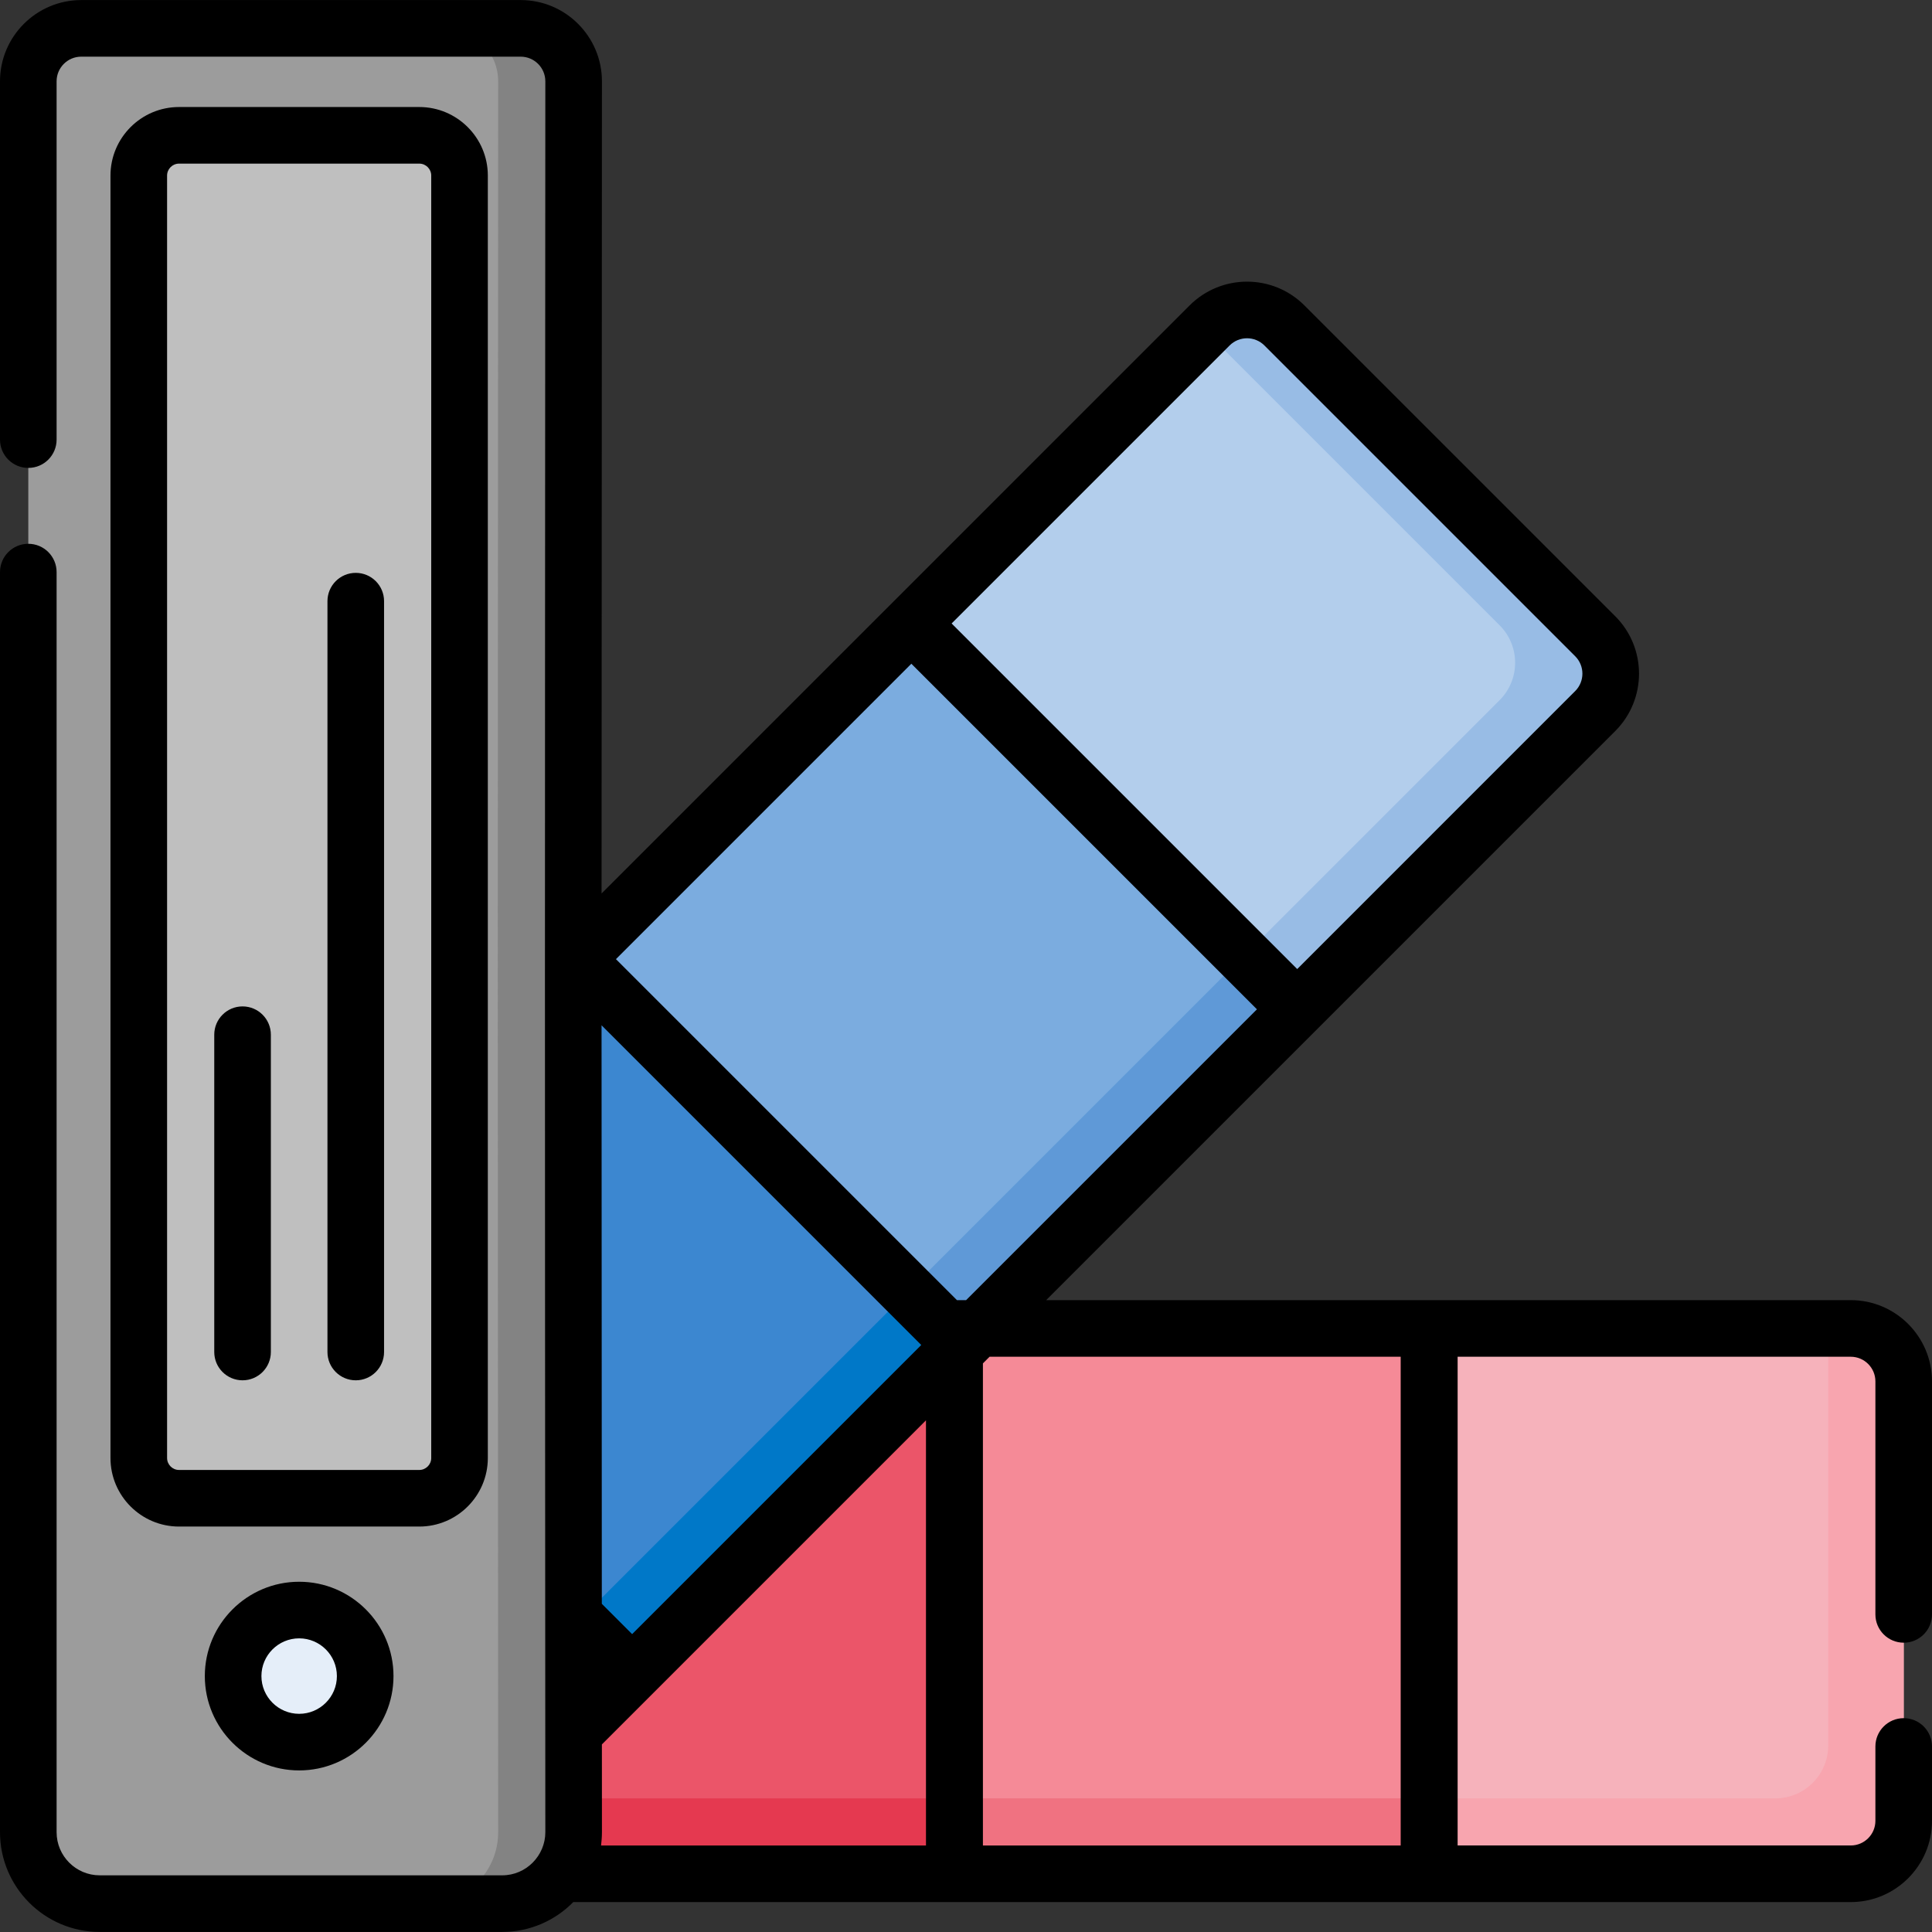 <svg id="Capa_1" enable-background="new 0 0 512 512" height="512" viewBox="0 0 512 512" width="512" xmlns="http://www.w3.org/2000/svg"><rect x="0" y="0" width="512" height="512" fill="#333333" stroke="none"/><g><g><g><path d="m243.58 361.473h144.519v125.712h-144.519z" fill="#f58a97" transform="matrix(0 1 -1 0 740.169 108.489)"/><path d="m117.776 361.473h144.519v125.712h-144.519z" fill="#eb5569" transform="matrix(0 1 -1 0 614.364 234.293)"/><path d="m243.58 361.473h144.519v125.712h-144.519z" fill="#f58a97" transform="matrix(0 1 -1 0 740.169 108.489)"/><path d="m117.776 361.473h144.519v125.712h-144.519z" fill="#eb5569" transform="matrix(0 1 -1 0 614.364 234.293)"/><path d="m248.58 356.473h134.519v125.712h-134.519z" fill="#f58a97" transform="matrix(0 1 -1 0 735.169 103.489)"/><path d="m295.886 413.686h20v145.804h-20z" fill="#f07281" transform="matrix(0 -1 1 0 -180.703 792.474)"/><path d="m122.776 356.473h134.519v125.712h-134.519z" fill="#eb5569" transform="matrix(0 1 -1 0 609.364 229.293)"/><path d="m170.081 413.686h20v145.804h-20z" fill="#e53950" transform="matrix(0 -1 1 0 -306.507 666.67)"/><g><path d="m378.788 496.588v-144.519h111.681c7.75 0 14.032 6.282 14.032 14.032v116.456c0 7.75-6.282 14.032-14.032 14.032h-111.681z" fill="#f6b2bb"/><path d="m491.5 359-7-6.931h-105.712v134.519h111.681c.348 0 .69-.027 1.032-.052v-127.536z" fill="#f6b2bb"/><path d="m490.468 352.069h-5.968v110.487c0 7.75-6.282 14.032-14.032 14.032h-91.681v20h111.681c7.75 0 14.032-6.282 14.032-14.032v-116.455c0-7.749-6.282-14.032-14.032-14.032z" fill="#f8a5af"/></g></g><g><path d="m91.5 280.375h134.519v125.712h-134.519z" fill="#3c87d0" transform="matrix(.707 .707 -.707 .707 289.201 -11.73)"/><path d="m180.392 191.483h134.519v125.712h-134.519z" fill="#7bacdf" transform="matrix(.707 .707 -.707 .707 252.38 -100.622)"/><path d="m22.871 377.66h134.519v68.399h-134.519z" fill="#0078c8" transform="matrix(.707 .707 -.707 .707 317.628 56.899)"/><path d="m285.211 239.042h20v125.712h-20z" fill="#5f99d7" transform="matrix(.707 .707 -.707 .707 299.94 -120.322)"/><path d="m196.319 327.935h20v125.712h-20z" fill="#0078c8" transform="matrix(.707 .707 -.707 .707 336.76 -31.43)"/><path d="m127.69 425.22h20v68.399h-20z" fill="#0268b4" transform="matrix(.707 .707 -.707 .707 365.187 37.199)"/><path d="m419.37 177.741-89.149-89.149-10.933-1.009-74.75 74.75 102.19 102.191 1.282-1.281-7.071-7.071z" fill="#b3ceec"/><path d="m425.699 165.71-82.347-82.347c-5.48-5.48-14.364-5.48-19.844 0l-4.22 4.22 78.126 78.126c5.48 5.48 5.48 14.364 0 19.844l-64.828 64.828 14.142 14.142 78.97-78.97c5.481-5.479 5.481-14.364.001-19.843z" fill="#98bce5"/></g><path d="m140.019 21.567c0-7.75-6.282-14.032-14.032-14.032-10.308 0-93.439 0-104.456 0-7.75 0-14.032 6.282-14.032 14.032v464.007c0 10.453 8.474 18.926 18.926 18.926h94.667c10.453 0 18.926-8.474 18.926-18.926-.136-278.325-.136-172.601.001-464.007z" fill="#9c9c9c"/><path d="m47.446 35.88h63.668c5.891 0 10.666 4.775 10.666 10.666v339.86c0 5.891-4.775 10.666-10.666 10.666h-63.668c-5.891 0-10.666-4.775-10.666-10.666v-339.86c0-5.891 4.775-10.666 10.666-10.666z" fill="#bfbfbf"/><circle cx="79.28" cy="444.198" fill="#e5eef9" r="17.5"/><path d="m152.019 21.567c0-7.75-6.282-14.032-14.032-14.032h-20c7.75 0 14.032 6.282 14.032 14.032-.137 291.406-.137 185.682 0 464.007 0 10.453-8.474 18.926-18.926 18.926h20c10.453 0 18.926-8.474 18.926-18.926-.137-278.325-.137-172.601 0-464.007z" fill="#838383"/></g><g><path d="m504.5 435.333c4.143 0 7.5-3.358 7.5-7.5v-61.75c0-11.873-9.659-21.532-21.531-21.532-5.454 0-206.863 0-213.224 0 4.505-4.505 146.948-146.949 150.801-150.802 8.415-8.415 8.418-22.034.001-30.451l-82.347-82.347c-8.414-8.415-22.034-8.416-30.451 0-7.529 7.529-148.354 148.354-155.829 155.83.007-33.143.089-193.79.1-215.233 0-11.873-9.659-21.532-21.532-21.532h-116.456c-11.873.002-21.532 9.661-21.532 21.533v94.954c0 4.142 3.358 7.5 7.5 7.5s7.5-3.358 7.5-7.5v-94.954c0-3.602 2.93-6.532 6.532-6.532h116.456c3.602 0 6.532 2.93 6.532 6.528-.136 276.996-.135 203.113 0 464.01 0 6.187-5.056 11.426-11.426 11.426h-106.668c-6.3 0-11.426-5.126-11.426-11.426v-333.944c0-4.142-3.358-7.5-7.5-7.5s-7.5 3.358-7.5 7.5v333.945c0 14.571 11.855 26.426 26.426 26.426h106.667c7.366 0 14.035-3.033 18.832-7.912h338.544c11.872 0 21.531-9.659 21.531-21.532v-19.706c0-4.142-3.357-7.5-7.5-7.5s-7.5 3.358-7.5 7.5v19.706c0 3.602-2.93 6.532-6.531 6.532h-104.182v-129.518h104.182c3.602 0 6.531 2.93 6.531 6.532v61.75c0 4.142 3.357 7.499 7.5 7.499zm-336.977-2.274-8.035-8.035c-.044-84.236-.066-121.67-.071-153.312l84.727 84.727zm158.331-341.499c2.553-2.552 6.684-2.555 9.237 0l82.348 82.347c2.552 2.552 2.553 6.683-.001 9.237l-73.666 73.667-91.584-91.584zm-84.337 84.337 91.584 91.584-77.071 77.07h-2.43l-90.369-90.369zm3.875 313.174h-86.105c.118-.885.233-2.349.233-3.518l-.012-23.265 85.884-85.884zm125.804 0h-110.713v-127.758l1.761-1.761h108.952z"/><path d="m129.28 386.389v-339.861c0-10.017-8.149-18.166-18.166-18.166h-63.669c-10.017 0-18.166 8.149-18.166 18.166v339.86c0 10.017 8.149 18.166 18.166 18.166h63.668c10.017.001 18.167-8.149 18.167-18.165zm-85 0v-339.861c0-1.746 1.42-3.166 3.166-3.166h63.668c1.746 0 3.166 1.42 3.166 3.166v339.86c0 1.746-1.42 3.166-3.166 3.166h-63.669c-1.745.001-3.165-1.42-3.165-3.165z"/><path d="m54.28 444.18c0 13.785 11.215 25 25 25s25-11.215 25-25-11.215-25-25-25-25 11.215-25 25zm35 0c0 5.514-4.486 10-10 10s-10-4.486-10-10 4.486-10 10-10 10 4.486 10 10z"/><path d="m64.28 266.708c-4.142 0-7.5 3.358-7.5 7.5v84.088c0 4.142 3.358 7.5 7.5 7.5s7.5-3.358 7.5-7.5v-84.088c0-4.142-3.358-7.5-7.5-7.5z"/><path d="m94.28 151.814c-4.142 0-7.5 3.358-7.5 7.5v198.982c0 4.142 3.358 7.5 7.5 7.5s7.5-3.358 7.5-7.5v-198.982c0-4.142-3.358-7.5-7.5-7.5z"/></g></g></svg>